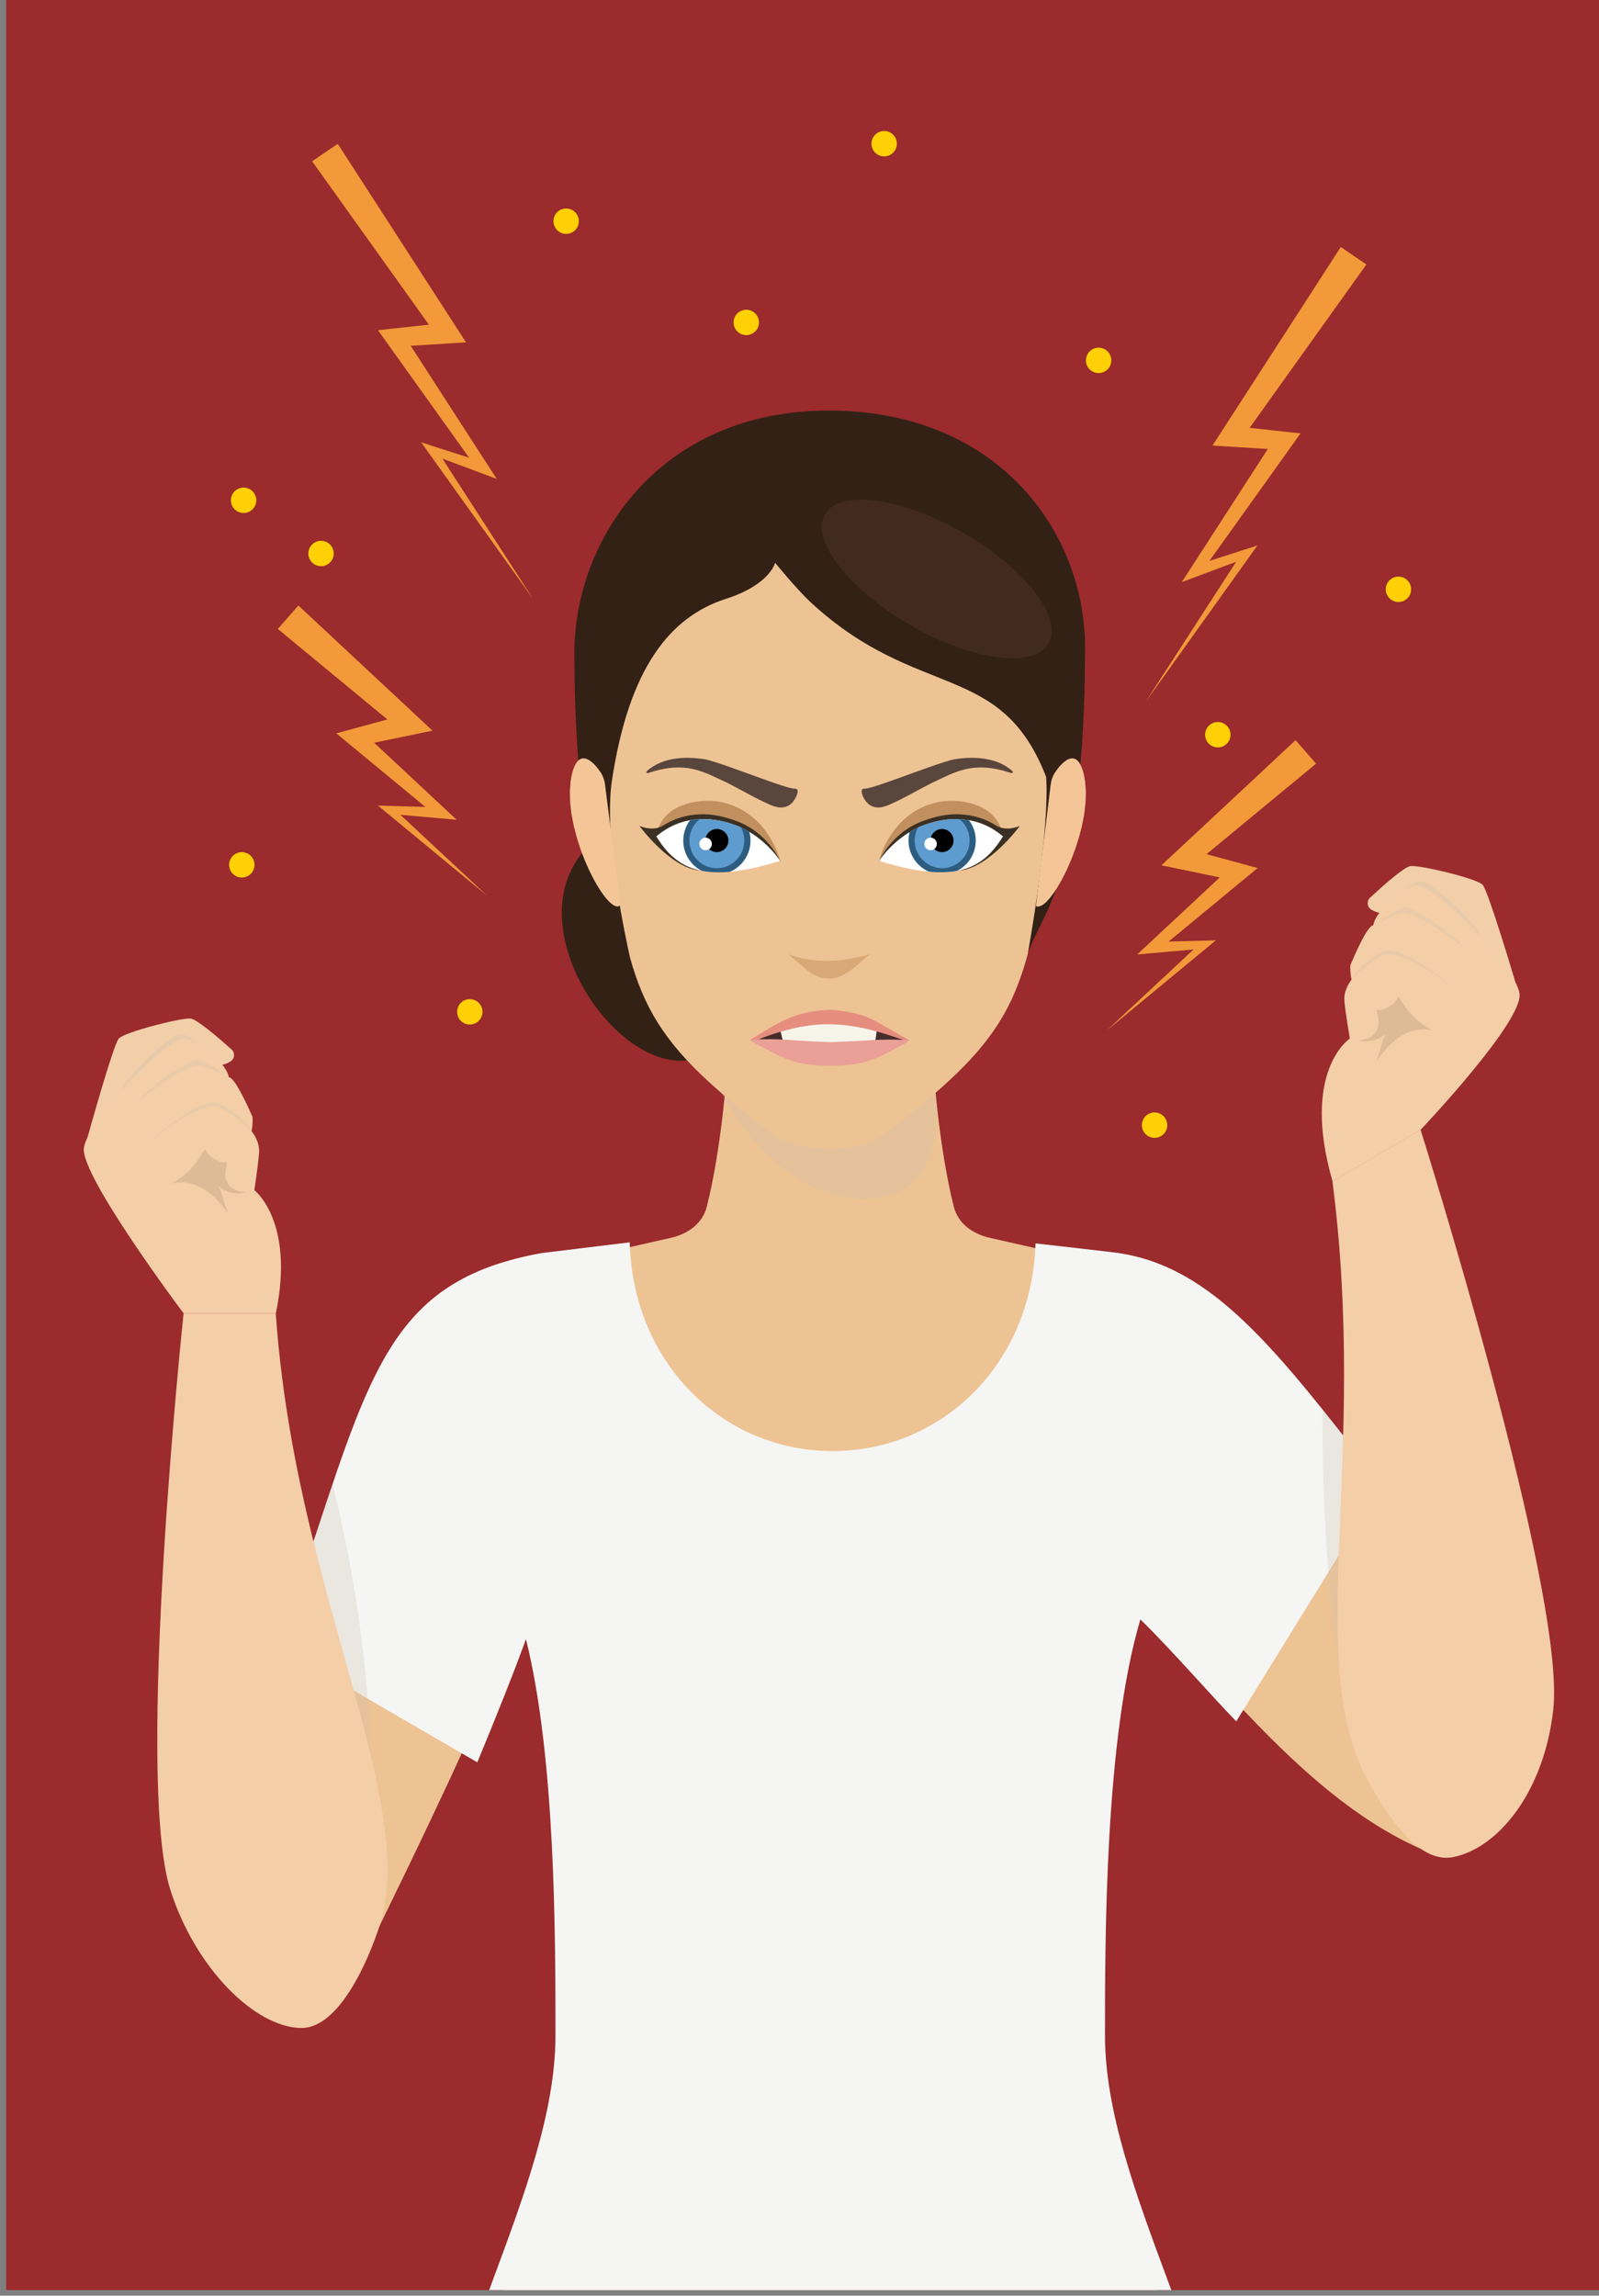 <?xml version="1.0" encoding="UTF-8"?>
<!-- Created with Inkscape (http://www.inkscape.org/) -->
<svg width="159.24mm" height="228.51mm" version="1.1" viewBox="0 0 159.24 228.51" xmlns="http://www.w3.org/2000/svg">
 <rect x="0" y="0" width="159.24" height="228.51" fill="#808080" stroke="none"/>
 <defs>
  <clipPath id="clipPath2436">
   <path d="m0 5789.2h3401.6v-5789.2h-3401.6z"/>
  </clipPath>
  <clipPath id="clipPath2446">
   <path d="m2733.8 2403.6h451.38v647.76h-451.38z"/>
  </clipPath>
  <clipPath id="clipPath2462">
   <path d="m2935.5 2741.4h60.86v-30.16h-60.86z"/>
  </clipPath>
  <clipPath id="clipPath2502">
   <path d="m2964 2908.5h64.82v-44.74h-64.82z"/>
  </clipPath>
  <clipPath id="clipPath2542">
   <path d="m2917.3 2813.5c5.955-9.746 14.128-13.331 34.948-6.91 0 0-4.543 7.116-12.698 10.089-2.265 0.825-5.454 1.696-9.043 1.696-4.138 0-8.808-1.157-13.207-4.875"/>
  </clipPath>
  <clipPath id="clipPath2566">
   <path d="m2733.8 2403.6h451.38v647.76h-451.38z"/>
  </clipPath>
  <clipPath id="clipPath2586">
   <path d="m2992.8 2816.7c-8.152-2.973-12.698-10.089-12.698-10.089 20.821-6.421 28.993-2.836 34.946 6.91-4.398 3.718-9.067 4.875-13.205 4.875-3.588 0-6.777-0.871-9.043-1.696"/>
  </clipPath>
  <clipPath id="clipPath2610">
   <path d="m2733.8 2403.6h451.38v647.76h-451.38z"/>
  </clipPath>
  <clipPath id="clipPath2638">
   <path d="m2819.1 2630.6h17.57v-76.7h-17.57z"/>
  </clipPath>
  <clipPath id="clipPath2654">
   <path d="m3105.2 2651.9h10.6v-78.17h-10.6z"/>
  </clipPath>
  <clipPath id="clipPath2678">
   <path d="m3126.2 2800.8h24.08v-16.09h-24.08z"/>
  </clipPath>
  <clipPath id="clipPath2698">
   <path d="m3113.4 2781.4h31.05v-12.75h-31.05z"/>
  </clipPath>
  <clipPath id="clipPath2714">
   <path d="m3119 2793.6h26.7v-11.89h-26.7z"/>
  </clipPath>
  <clipPath id="clipPath2730">
   <path d="m3115.2 2768.4h21.01v-18.46h-21.01z"/>
  </clipPath>
  <clipPath id="clipPath2734">
   <path d="m3115.2 2768.4h21.01v-18.46h-21.01z"/>
  </clipPath>
  <clipPath id="clipPath2766">
   <path d="m2765.9 2757.7h23.88v-16.4h-23.88z"/>
  </clipPath>
  <clipPath id="clipPath2786">
   <path d="m2772.1 2738.4h30.96v-13.11h-30.96z"/>
  </clipPath>
  <clipPath id="clipPath2802">
   <path d="m2770.6 2750.6h26.59v-12.19h-26.59z"/>
  </clipPath>
  <clipPath id="clipPath2818">
   <path d="m2780.5 2725.4h21.06v-18.35h-21.06z"/>
  </clipPath>
  <clipPath id="clipPath2822">
   <path d="m2780.5 2725.4h21.06v-18.35h-21.06z"/>
  </clipPath>
 </defs>
 <g transform="translate(-308.64 -156.98)">
  <g transform="matrix(.353 0 0 -.353 -655.79 1233.4)">
   <g clip-path="url(#clipPath2436)">
    <path d="m3185.2 2403.6h-451.38v647.76h451.38z" fill="#9b2b2c"/>
   </g>
   <g clip-path="url(#clipPath2446)">
    <g transform="translate(3078.4 2336.4)">
     <path d="m0 0c-8.516 53.063-38.217 98.005-38.217 139.02 0 39.039 0.795 92.821 11.965 123.89l-5.078 93.044s-7.792 1.579-35.764 7.955c-4.734 1.079-8.894 3.966-10.101 8.691-4.229 16.576-5.729 38.676-5.729 38.676h-58.275s-1.502-22.1-5.731-38.676c-1.207-4.725-5.367-7.612-10.101-8.691-27.971-6.376-35.764-7.955-35.764-7.955l-4.937-93.044c11.17-31.069 11.824-84.851 11.824-123.89 0-41.01-29.701-85.952-38.217-139.02z" fill="#eec394"/>
    </g>
    <g transform="translate(2903.7 2815.1)">
     <path d="m0 0c-35.625-21.641 10.283-83.543 32.299-59.348 11.558 12.703-7 74.717-32.299 59.348" fill="#332116"/>
    </g>
    <g clip-path="url(#clipPath2462)" opacity=".28">
     <g transform="translate(2935.5 2741.4)">
      <path d="m0 0c15.053-27.429 35.406-32.904 47.939-29.064 16.163 4.953 12.591 28.889 12.591 28.889z" fill="#cebfac"/>
     </g>
    </g>
    <g transform="translate(3029.2 2852.8)">
     <path d="m0 0c-0.438 2.169-0.989 4.297-1.67 6.368-1.362 4.149-7.27 41.08-60.608 41.08-69.184 0-63.51-31.831-63.51-87.857 0-8.346 2.501-15.289 3.731-21.501 0.82-4.141 1.675-7.908 2.642-11.403 0.485-1.747 0.998-3.426 1.552-5.047 2.21-6.494 5.043-12.094 9.15-17.614 1.026-1.38 2.132-2.755 3.327-4.138 2.393-2.764 5.143-5.559 8.332-8.484 1.596-1.463 3.301-2.956 5.127-4.497 3.65-3.08 7.781-6.343 12.473-9.887 1.011-0.765 2.15-1.424 3.385-1.986 0.41-0.189 0.883-0.304 1.314-0.471 0.861-0.33 1.707-0.675 2.633-0.919 0.565-0.151 1.168-0.22 1.752-0.34 0.849-0.169 1.685-0.369 2.562-0.475 0.646-0.078 1.302-0.078 1.955-0.12 0.787-0.05 1.567-0.142 2.356-0.142 0.059 0 0.115 0.011 0.174 0.011 0.883 3e-3 1.749 0.098 2.624 0.161 0.643 0.051 1.294 0.057 1.927 0.137 0.894 0.117 1.735 0.322 2.594 0.504 0.574 0.122 1.175 0.197 1.728 0.347 0.906 0.248 1.719 0.584 2.552 0.907 0.436 0.169 0.922 0.292 1.335 0.48 1.199 0.551 2.293 1.185 3.24 1.906 37.461 28.455 39.139 38.646 46.334 82.571 0.71 4.326 1.346 8.812 1.785 13.353 0.875 9.084 0.951 18.389-0.796 27.056" fill="#eec394"/>
    </g>
    <g transform="translate(2951.3 2758.9)">
     <path d="m0 0h30.434l5.903-2.998h-42.199z" fill="#472c2c"/>
    </g>
    <g transform="translate(2978.9 2754.8)">
     <path d="m0 0 0.594 4.338c-2.969 2.381-9.503 2.959-13.414 2.959-4.227 0-10.806-0.625-13.852-3.184l0.888-3.821z" fill="#f7f5ea"/>
    </g>
    <g transform="translate(2966.9 2764.6)">
     <path d="m0 0c-11.158-0.208-15.502-3.974-23.171-8.447-0.251-0.157 0.859-0.471 1.123-0.379 5.036 2.105 13.788 5.081 22.122 4.736 8.212-0.262 15.42-2.823 20.367-4.55 0.275-0.089 0.852-0.125 1.288 0.106-9.525 4.97-10.62 7.483-21.729 8.534" fill="#e58e80"/>
    </g>
    <g transform="translate(2966.4 2755.5)">
     <path d="m0 0c-9.77 0.217-14.361 1.218-22.667 0.629 0.181-0.418 1.927-1.33 2.679-1.672 4.593-2.097 8.259-5.653 19.988-5.653s15.531 3.723 20.125 5.82c0.754 0.342 1.534 0.81 2.07 1.385-8.305 0.59-12.425-0.292-22.195-0.509" fill="#eaa096"/>
    </g>
    <g transform="translate(3038.2 2866.8)">
     <path d="m0 0c0 32.351-24.316 66.776-72.298 66.776-47.981 0-71.764-36.545-71.764-68.386 0-36.565 4.716-76.618 15.632-85.68-0.875 4.43-7.521 33.407-5.029 49.809 4.827 31.772 16.423 46.121 32.18 51.181 12.434 3.993 13.853 10.158 13.853 10.158s6.182-7.616 10.213-11.317c30.209-27.755 53.469-16.104 66.248-49.089 1.022-16.239-5.195-49.858-5.195-49.858 3.649 11.445 16.16 20.157 16.16 86.406" fill="#332116"/>
    </g>
    <g clip-path="url(#clipPath2502)" opacity=".74">
     <g transform="translate(3027.9 2867.9)">
      <path d="m0 0c-4.145-7.18-21.617-4.85-39.027 5.203-17.411 10.05-28.163 24.017-24.019 31.196 4.145 7.181 21.618 4.85 39.028-5.199 17.411-10.053 28.163-24.02 24.018-31.2" fill="#472e21"/>
     </g>
    </g>
    <g transform="translate(3028.5 2796.4)">
     <path d="m0 0c0.199 0.25 0.399 0.518 0.603 0.798 0.231 0.317 0.459 0.645 0.694 0.998 0.207 0.312 0.412 0.635 0.621 0.974 0.234 0.38 0.469 0.776 0.703 1.187 0.21 0.367 0.418 0.739 0.626 1.129 0.233 0.436 0.462 0.884 0.692 1.343 0.207 0.418 0.411 0.832 0.615 1.265 0.225 0.481 0.444 0.977 0.662 1.477 0.197 0.45 0.39 0.898 0.581 1.362 0.213 0.521 0.416 1.054 0.619 1.591 0.18 0.479 0.358 0.951 0.529 1.438 0.196 0.553 0.373 1.112 0.553 1.676 0.158 0.492 0.314 0.98 0.461 1.48 0.168 0.576 0.315 1.154 0.466 1.738 0.13 0.5 0.263 0.995 0.378 1.498 0.136 0.596 0.244 1.191 0.359 1.785 0.094 0.49 0.197 0.98 0.276 1.469 0.096 0.617 0.16 1.224 0.23 1.836 0.054 0.464 0.122 0.934 0.158 1.395 0.051 0.628 0.056 1.241 0.072 1.858 0.012 0.431 0.042 0.867 0.036 1.29-0.01 0.673-0.076 1.318-0.134 1.969-0.03 0.344-0.034 0.701-0.079 1.037-0.129 0.976-0.315 1.919-0.571 2.82-0.177 0.628-0.378 1.135-0.586 1.585-0.06 0.13-0.123 0.241-0.187 0.358-0.162 0.303-0.332 0.565-0.508 0.782-0.061 0.075-0.123 0.164-0.185 0.228-0.234 0.244-0.475 0.434-0.722 0.553-0.038 0.018-0.075 0.019-0.112 0.036-0.217 0.087-0.438 0.134-0.659 0.146-0.031 0-0.063 0.018-0.095 0.018-0.046 0-0.092-0.018-0.138-0.022-0.187-0.014-0.374-0.047-0.559-0.103-0.067-0.019-0.131-0.03-0.198-0.056-0.244-0.088-0.486-0.205-0.722-0.349-0.041-0.026-0.077-0.057-0.118-0.081-0.198-0.131-0.391-0.273-0.579-0.426-0.069-0.058-0.135-0.114-0.202-0.172-0.159-0.139-0.31-0.281-0.457-0.429-0.055-0.052-0.108-0.105-0.161-0.158-0.184-0.191-0.358-0.384-0.511-0.564-0.023-0.026-0.039-0.047-0.06-0.075-0.137-0.162-0.253-0.309-0.356-0.443-0.043-0.053-0.071-0.092-0.107-0.141-0.075-0.101-0.135-0.181-0.186-0.25-0.025-0.039-0.041-0.059-0.059-0.084-3e-3 -5e-3 -0.013-0.02-0.029-0.038-0.896-1.161-1.467-2.535-1.64-3.989-0.849-7.14-3.555-29.164-4.166-34.305 0.175-0.107 0.46-0.125 0.672-0.125 0.044 0 0.101 0.038 0.148 0.041 0.139 0.014 0.291 0.075 0.441 0.13 0.176 0.065 0.352 0.128 0.54 0.246 0.165 0.099 0.339 0.236 0.515 0.375 0.199 0.158 0.399 0.32 0.609 0.525 0.186 0.178 0.375 0.384 0.567 0.598 0.219 0.242 0.436 0.496 0.66 0.776" fill="#f4c697"/>
    </g>
    <g transform="translate(2902.8 2796.4)">
     <path d="m0 0c-0.2 0.25-0.398 0.518-0.604 0.798-0.229 0.317-0.458 0.645-0.692 0.998-0.207 0.312-0.413 0.635-0.622 0.974-0.234 0.38-0.468 0.776-0.703 1.187-0.21 0.367-0.417 0.739-0.625 1.129-0.234 0.436-0.462 0.884-0.693 1.343-0.207 0.418-0.412 0.832-0.615 1.265-0.225 0.481-0.443 0.977-0.663 1.477-0.195 0.45-0.388 0.898-0.58 1.362-0.213 0.521-0.416 1.054-0.618 1.591-0.18 0.479-0.358 0.951-0.53 1.438-0.195 0.553-0.372 1.112-0.553 1.676-0.157 0.492-0.316 0.98-0.461 1.48-0.168 0.576-0.314 1.154-0.465 1.738-0.13 0.5-0.264 0.995-0.379 1.498-0.136 0.596-0.246 1.191-0.359 1.785-0.094 0.49-0.196 0.98-0.275 1.469-0.098 0.617-0.161 1.224-0.231 1.836-0.054 0.464-0.121 0.934-0.159 1.395-0.05 0.628-0.056 1.241-0.071 1.858-0.011 0.431-0.041 0.867-0.035 1.29 9e-3 0.673 0.076 1.318 0.134 1.969 0.03 0.344 0.033 0.701 0.078 1.037 0.13 0.976 0.315 1.919 0.57 2.82 0.178 0.628 0.378 1.135 0.587 1.585 0.06 0.13 0.123 0.241 0.185 0.358 0.164 0.303 0.334 0.565 0.511 0.782 0.061 0.075 0.121 0.164 0.184 0.228 0.235 0.244 0.475 0.434 0.723 0.553 0.035 0.018 0.074 0.019 0.111 0.036 0.217 0.087 0.438 0.134 0.659 0.146 0.032 0 0.064 0.018 0.095 0.018 0.047 0 0.092-0.018 0.138-0.022 0.188-0.014 0.374-0.047 0.56-0.103 0.066-0.019 0.131-0.03 0.197-0.056 0.244-0.088 0.486-0.205 0.722-0.349 0.042-0.026 0.077-0.057 0.116-0.081 0.201-0.131 0.393-0.273 0.582-0.426 0.068-0.058 0.133-0.114 0.201-0.172 0.16-0.139 0.31-0.281 0.457-0.429 0.055-0.052 0.109-0.105 0.162-0.158 0.184-0.191 0.357-0.384 0.51-0.564 0.023-0.026 0.039-0.047 0.06-0.075 0.135-0.162 0.254-0.309 0.357-0.443 0.042-0.053 0.071-0.092 0.106-0.141 0.076-0.101 0.136-0.181 0.184-0.25 0.028-0.039 0.043-0.059 0.061-0.084 3e-3 -5e-3 0.013-0.02 0.03-0.038 0.893-1.161 1.466-2.535 1.639-3.989 0.85-7.14 3.791-28.864 4.403-34.006-0.176-0.105-0.696-0.424-0.908-0.424-0.045 0-0.102 0.038-0.149 0.041-0.139 0.014-0.291 0.075-0.443 0.13-0.175 0.065-0.349 0.128-0.539 0.246-0.166 0.099-0.338 0.236-0.514 0.375-0.198 0.158-0.399 0.32-0.608 0.525-0.187 0.178-0.376 0.384-0.569 0.598-0.218 0.242-0.435 0.496-0.659 0.776" fill="#f4c697"/>
    </g>
    <g transform="translate(2966.1 2778.4)">
     <path d="m0 0c-4.176-0.098-8.115 0.662-11.586 1.827 4.4-3.415 6.697-6.832 11.586-6.832 4.887 0 8.98 5.306 11.586 6.832-3.207-0.689-7.086-1.723-11.586-1.827" fill="#d8a976"/>
    </g>
    <g transform="translate(2917.3 2813.5)">
     <path d="M 0,0 C 0,0 0.168,7.347 9.805,9.519 20.7,11.974 31.229,5.595 34.947,-6.91 25.303,-7.294 0,0 0,0" fill="#c1905e"/>
    </g>
    <g transform="translate(2952.2 2806.6)">
     <path d="m0 0c-0.197 0.314-3.662 8.062-12.307 11.212-3.633 1.324-6.877 2.055-10.298 1.919-3.894-0.155-7.243-1.165-10.497-3.209-1.88-1.182-4.562-0.935-6.607-0.069 0 0 8.879-12.105 17.23-12.583z" fill="#3b3024"/>
     <path d="m0 0s-4.543 7.116-12.698 10.089c-4.878 1.777-14.036 3.762-22.249-3.179 5.954-9.746 14.127-13.331 34.947-6.91" fill="#fff"/>
    </g>
   </g>
   <g clip-path="url(#clipPath2542)">
    <g transform="translate(2925.8 2812)">
     <path d="m0 0c0.192-4.777 4.201-8.498 8.955-8.309 4.754 0.19 8.455 4.219 8.263 8.998-0.191 4.778-4.199 8.499-8.954 8.31-4.754-0.192-8.453-4.219-8.264-8.999" fill="#5e9ccf"/>
    </g>
    <g transform="translate(2926.6 2812)">
     <path d="m0 0c0.172-4.288 3.781-7.639 8.047-7.469 4.264 0.173 7.596 3.799 7.424 8.087-0.17 4.287-3.782 7.639-8.045 7.466-4.266-0.17-7.598-3.799-7.426-8.084m-1.744-0.069c-0.21 5.253 3.871 9.699 9.099 9.908 5.229 0.208 9.651-3.897 9.862-9.152 0.209-5.255-3.871-9.699-9.101-9.908-5.229-0.208-9.65 3.896-9.86 9.152" fill="#2c5d81"/>
    </g>
    <g transform="translate(2931.1 2812.2)">
     <path d="m0 0c0.07-1.803 1.582-3.204 3.375-3.132 1.793 0.069 3.187 1.591 3.115 3.393s-1.584 3.204-3.377 3.132c-1.791-0.071-3.185-1.591-3.113-3.393"/>
    </g>
    <g transform="translate(2929.4 2811.3)">
     <path d="m0 0c0.039-0.981 0.86-1.743 1.834-1.704 0.975 0.038 1.732 0.864 1.693 1.843s-0.861 1.744-1.836 1.705c-0.972-0.039-1.732-0.865-1.691-1.844" fill="#fff"/>
    </g>
   </g>
   <g clip-path="url(#clipPath2566)">
    <g transform="translate(3015 2813.5)">
     <path d="M 0,0 C 0,0 -0.168,7.347 -9.803,9.519 -20.697,11.974 -31.226,5.595 -34.946,-6.91 -25.301,-7.294 0,0 0,0" fill="#c1905e"/>
    </g>
    <g transform="translate(2980.1 2806.6)">
     <path d="m0 0c0.198 0.314 3.662 8.062 12.308 11.212 3.632 1.324 6.877 2.055 10.299 1.919 3.892-0.155 7.242-1.165 10.496-3.209 1.88-1.182 4.562-0.935 6.607-0.069 0 0-8.879-12.105-17.229-12.583z" fill="#3b3024"/>
     <path d="m0 0s4.546 7.116 12.698 10.089c4.879 1.777 14.037 3.762 22.248-3.179-5.953-9.746-14.125-13.331-34.946-6.91" fill="#fff"/>
    </g>
   </g>
   <g clip-path="url(#clipPath2586)">
    <g transform="translate(3006.5 2812)">
     <path d="m0 0c-0.189-4.777-4.198-8.498-8.953-8.309-4.754 0.19-8.453 4.219-8.264 8.998 0.193 4.778 4.201 8.499 8.955 8.31 4.754-0.192 8.454-4.219 8.262-8.999" fill="#5e9ccf"/>
    </g>
    <g transform="translate(2998.2 2820.1)">
     <path d="m0 0c-4.266 0.173-7.875-3.179-8.048-7.466-0.17-4.288 3.162-7.914 7.426-8.087 4.266-0.17 7.875 3.181 8.047 7.469 0.172 4.285-3.159 7.914-7.425 8.084m-0.692-17.305c-5.228 0.209-9.309 4.653-9.099 9.909 0.21 5.254 4.633 9.359 9.86 9.151 5.23-0.209 9.311-4.655 9.1-9.908-0.209-5.256-4.633-9.36-9.861-9.152" fill="#2c5d81"/>
    </g>
    <g transform="translate(3001.1 2812.2)">
     <path d="m0 0c-0.071-1.803-1.583-3.204-3.376-3.132-1.792 0.069-3.186 1.591-3.115 3.393 0.072 1.802 1.584 3.204 3.377 3.132 1.792-0.071 3.186-1.591 3.114-3.393"/>
    </g>
    <g transform="translate(2996.4 2811.3)">
     <path d="m0 0c-0.039-0.981-0.861-1.743-1.836-1.704-0.973 0.038-1.73 0.864-1.691 1.843s0.86 1.744 1.834 1.705 1.732-0.865 1.693-1.844" fill="#fff"/>
    </g>
   </g>
   <g clip-path="url(#clipPath2610)">
    <g transform="translate(2953.9 2821.9)">
     <path d="m0 0c-2.189-0.79-4.553 0.494-6.488 1.415-3.393 1.593-6.719 3.584-10.164 5.297-6.655 3.081-11.613 6.323-22.131 2.795-0.541-0.2-0.906 0.183-0.457 0.57 4.627 4.118 11.543 4.046 16.472 3.239 6.408-1.523 23.668-8.797 25.545-8.25 1.242-0.543-0.42-3.423-1.326-4.205-0.469-0.406-0.955-0.683-1.451-0.861" fill="#59463c"/>
    </g>
    <g transform="translate(2978.4 2821.9)">
     <path d="m0 0c2.19-0.79 4.555 0.494 6.49 1.415 3.393 1.593 6.718 3.584 10.163 5.297 6.655 3.081 11.612 6.323 22.131 2.795 0.541-0.2 0.906 0.183 0.457 0.57-4.627 4.118-11.543 4.046-16.472 3.239-6.407-1.523-23.668-8.797-25.544-8.25-1.244-0.543 0.419-3.423 1.325-4.205 0.47-0.406 0.955-0.683 1.45-0.861" fill="#59463c"/>
    </g>
    <g transform="translate(2833.4 2494.6)">
     <path d="m0 0s41.103 82.258 47.254 104.72l4.937 93.044c-57.978-10.453-42.892-52.86-101.76-184.63 0 0 31.864-9.86 49.573-13.131" fill="#eec394"/>
    </g>
    <g transform="translate(3139.3 2525.5)">
     <path d="m0 0c-37.258 12.934-64.176 53.004-87.137 73.804l-5.078 93.044c37.075-5.56 56.792-50.829 121.93-125.56z" fill="#eec394"/>
    </g>
    <g transform="translate(3061.5 2406.4)">
     <path d="m0 0c-9.086 24.498-17.668 47.635-17.668 69.063 0 27.663 0 83.642 9.986 117.25 5.084-4.98 10.418-10.787 15.995-16.86 4.373-4.761 6.371-7.041 11.056-11.89l41.102 66.54c-0.213 0.275-0.432 0.559-0.643 0.835-29.303 37.798-47 60.633-73.637 64.676-0.772 0.16-23.459 2.723-23.459 2.723-1.03-33.886-26.253-58.563-57.24-58.563-31.078 0-56.357 24.841-57.246 58.866l-24.813-3.028c-39.98-7.208-47.458-29.916-63.843-79.672-3.029-9.195-6.467-19.621-10.537-31.25 20.838-12.181 44.365-25.827 56.201-32.681 5.328 12.869 10.308 25.31 13.721 34.734 8.324-33.349 8.326-83.411 8.326-111.68 0-21.428-8.582-44.565-17.668-69.063-8.119-21.89-16.516-44.53-20.502-69.371l-0.683-4.252h232.74l-0.682 4.252c-3.986 24.841-12.383 47.478-20.504 69.371" fill="#f5f5f4"/>
    </g>
    <g clip-path="url(#clipPath2638)" opacity=".28">
     <g transform="translate(2836.7 2553.9)">
      <path d="m0 0c-0.814 31.856-7.016 62.584-10.799 76.699-1.103-2.386-4.01-12.633-6.762-20.739z" fill="#cebfac"/>
     </g>
    </g>
    <g clip-path="url(#clipPath2654)" opacity=".28">
     <g transform="translate(3105.2 2651.9)">
      <path d="m0 0c-0.19-49.538 5.552-78.178 5.552-78.178l5.038 64.475c-5.873 7.578-7.608 10.002-10.59 13.703" fill="#cebfac"/>
     </g>
    </g>
    <g transform="translate(3108 2716.2)">
     <path d="m0 0 24.858 14.612s41.17-130.6 37.436-163.62c-2.598-22.963-15.303-38.747-28.006-41.474-10.31-2.217-19.155 12.33-24.836 22.551-17.488 33.308 0.635 89.977-9.452 167.94" fill="#f4cea7"/>
    </g>
    <g transform="translate(3118.9 2792.9)">
     <path d="m0 0c-1.157 0.734-1.283 2.389-0.279 3.32 3.06 2.848 9.459 8.612 11.353 8.905 2.52 0.382 18.807-3.483 20.416-5.282 1.609-1.798 9.24-27.509 9.24-27.509l-14.312 2.546-3.36 18.123-10.849 1.801s-6.948-5.252-12.209-1.904" fill="#f2cfa9"/>
    </g>
    <g clip-path="url(#clipPath2678)" opacity=".28">
     <g transform="translate(3126.2 2796)">
      <path d="m0 0s4.561 5.682 7.435 4.764c2.875-0.915 13.149-9.659 16.653-15.993z" fill="#cebfac"/>
     </g>
    </g>
    <g transform="translate(3132.9 2730.8)">
     <path d="m0 0s28.953 30.491 27.879 38.374c-1.072 7.884-24.668 31.617-29.467 30.439-2.743-0.673-10.928-6.462-11.797-11.166-1.639-0.166-4.797-7.334-6.474-11.3-0.077-2.436 0.359-4.018 0.359-4.018s-2.285-2.781-2.033-5.957c0.254-3.178 1.534-10.681 1.534-10.681s-13.894-9.059-4.859-40.303z" fill="#f4cea7"/>
    </g>
    <g clip-path="url(#clipPath2698)" opacity=".28">
     <g transform="translate(3144.4 2768.6)">
      <path d="m 0,0 c 0,0 -12.945,12.311 -20.176,12.741 -2.441,0.148 -7.994,-3.512 -10.873,-8.214 0,0 6.951,7.102 10.317,7.111 C -12.759,11.656 0,0 0,0" fill="#cebfac"/>
     </g>
    </g>
    <g clip-path="url(#clipPath2714)" opacity=".28">
     <g transform="translate(3145.7 2781.7)">
      <path d="m0 0c-7.62 7.847-13.45 10.157-16.755 11.89-2.875-0.161-9.944-5.809-9.944-5.809s6.619 4.294 9.124 4.168c5.08-0.253 17.575-10.249 17.575-10.249" fill="#cebfac"/>
     </g>
    </g>
    <g clip-path="url(#clipPath2730)" opacity=".61">
     <g clip-path="url(#clipPath2734)" opacity=".28">
      <g transform="translate(3123.5 2758.8)">
       <path d="m0 0c0.042-0.14 0.089-0.275 0.125-0.42-0.016 0.053-0.059 0.2-0.125 0.42m3.052 9.618c-0.865-3.006-5.24-4.004-5.24-4.004-0.344 0.431-1.007 0.276-0.713-0.76 2.176-7.655-5.438-7.652-5.438-7.652 4.816-1.434 8.442 2.303 8.473 2.333-1.797-1.359-1.606-4.794-3.42-8.381 2.875 3.735 7.773 10.511 15.961 8.884-4.221 2.275-6.635 4.773-9.623 9.58" fill="#6e5e46"/>
      </g>
     </g>
    </g>
    <g transform="translate(2809.9 2679)">
     <path d="m0 0h-26.016s-13.848-131.02-3.7-162.67c7.058-22.009 23.839-38.657 36.831-38.838 10.543-0.147 18.806 18.3 22.371 29.437 10.604 36.094-24.064 93.647-29.486 172.07" fill="#f4cea7"/>
    </g>
    <g transform="translate(2797.2 2750.1)">
     <path d="m0 0c1.145 0.757 1.24 2.411 0.22 3.325-3.112 2.793-9.612 8.444-11.511 8.699-2.525 0.342-18.74-3.812-20.318-5.639-1.578-1.83-8.748-27.671-8.748-27.671l14.264 2.8 3.036 18.18 10.817 1.994s7.039-5.127 12.24-1.688" fill="#f2cfa9"/>
    </g>
    <g clip-path="url(#clipPath2766)" opacity=".28">
     <g transform="translate(2789.8 2753)">
      <path d="m0 0s-4.662 5.601-7.52 4.633c-2.857-0.968-12.974-9.894-16.365-16.286z" fill="#cebfac"/>
     </g>
    </g>
    <g transform="translate(2783.9 2679)">
     <path d="m0 0s-29.08 38.686-28.147 46.588c0.931 7.9 24.102 32.051 28.92 30.958 2.755-0.626 11.041-6.268 11.996-10.953 1.64-0.14 4.924-7.249 6.672-11.185 0.12-2.435-0.287-4.023-0.287-4.023s2.334-2.739 2.139-5.92c-0.197-3.182-1.344-10.709-1.344-10.709s11.488-8.768 6.067-34.756z" fill="#f4cea7"/>
    </g>
    <g clip-path="url(#clipPath2786)" opacity=".28">
     <g transform="translate(2772.1 2725.3)">
      <path d="M 0,0 C 0,0 12.723,12.538 19.945,13.1 22.383,13.289 28,9.729 30.963,5.08 c 0,0 -7.078,6.977 -10.442,6.924 C 12.549,11.882 0,0 0,0" fill="#cebfac"/>
     </g>
    </g>
    <g clip-path="url(#clipPath2802)" opacity=".28">
     <g transform="translate(2770.6 2738.4)">
      <path d="m 0,0 c 7.479,7.983 13.268,10.396 16.54,12.188 2.877,-0.112 10.047,-5.631 10.047,-5.631 0,0 -6.696,4.173 -9.197,4.004 C 12.314,10.219 0,0 0,0" fill="#cebfac"/>
     </g>
    </g>
    <g clip-path="url(#clipPath2818)" opacity=".61">
     <g clip-path="url(#clipPath2822)" opacity=".28">
      <g transform="translate(2793.1 2715.4)">
       <path d="m0 0c0.035 0.147 0.078 0.281 0.118 0.423-0.063-0.223-0.102-0.37-0.118-0.423m-12.557 0.236c8.158 1.772 13.177-4.916 16.116-8.6-1.878 3.553-1.747 6.993-3.568 8.319 0.032-0.03 3.724-3.703 8.514-2.183 0 0-7.614-0.138-5.573 7.556 0.275 1.037-0.392 1.185-0.726 0.745 0 0-4.394 0.923-5.311 3.912-2.901-4.863-5.272-7.402-9.452-9.749" fill="#6e5e46"/>
      </g>
     </g>
    </g>
    <g transform="translate(3100.1 2831.3)">
     <path d="m0 0-32.038-26.456-1.289 5.197 15.335-4.157 4.797-1.299-3.716-3.066-24.866-20.533-1.119 2.724 14.662 0.406 3.27 0.092-2.471-2.041-28.393-23.441 26.924 25.115 0.799-1.949-14.61-1.29-4.463-0.396 3.346 3.12 23.578 21.999 1.084-4.369-15.557 3.223-5.613 1.16 4.324 4.035 30.381 28.344 3.124 2.917 5.806-6.615z" fill="#f2993a"/>
    </g>
    <g transform="translate(3115.1 2971.3)">
     <path d="m0 0-33.333-46.622-2.178 4.571 14.968-1.624 4.449-0.483-2.533-3.543-25.87-36.183-1.783 2.324 14.568 4.683 3.438 1.105-2.069-2.892-29.537-41.316 27.576 42.65 1.371-1.788-14.334-5.356-4.334-1.621 2.552 3.947 24.153 37.353 1.917-4.023-19.965 1.225 2.761 4.269 31.12 48.126 2.319 3.591 7.228-4.92z" fill="#f2993a"/>
    </g>
    <g transform="translate(2819.4 2875.7)">
     <path d="m0 0 30.38-28.344 4.324-4.035-21.17-4.382 1.083 4.368 23.579-22.001 3.346-3.12-19.073 1.688 0.799 1.95 26.923-25.118-28.392 23.443-2.471 2.041 3.27-0.092 14.662-0.405-1.118-2.727-24.867 20.532-3.715 3.067 20.131 5.459-1.289-5.197-32.039 26.453-3.295 2.723 5.807 6.612z" fill="#f2993a"/>
    </g>
    <g transform="translate(2829.7 3005.2)">
     <path d="m0 0 31.119-48.126 2.76-4.269-4.936-0.305-15.027-0.924 1.916 4.023 24.153-37.353 2.55-3.943-4.332 1.619-14.334 5.355 1.37 1.788 27.578-42.648-29.538 41.313-2.068 2.893 3.437-1.105 14.567-4.682-1.781-2.324-25.871 36.185-2.533 3.539 4.449 0.485 14.966 1.624-2.175-4.572-33.333 46.621-2.485 3.477 7.228 4.916z" fill="#f2993a"/>
    </g>
    <g transform="translate(2803.7 2804.3)">
     <path d="m0 0c-0.652-1.868-2.693-2.853-4.559-2.202-1.867 0.65-2.853 2.691-2.203 4.557 0.651 1.869 2.692 2.853 4.559 2.203 1.868-0.651 2.853-2.692 2.203-4.558" fill="#ffd006"/>
    </g>
    <g transform="translate(3061.2 2730.9)">
     <path d="m0 0c-0.65-1.866-2.691-2.854-4.559-2.202-1.866 0.65-2.851 2.691-2.201 4.556 0.651 1.87 2.692 2.854 4.559 2.204 1.866-0.652 2.851-2.693 2.201-4.558" fill="#ffd006"/>
    </g>
    <g transform="translate(2804.2 2907.1)">
     <path d="m0 0c-0.651-1.866-2.692-2.854-4.56-2.202-1.865 0.65-2.851 2.691-2.201 4.56 0.652 1.866 2.693 2.85 4.56 2.2 1.866-0.651 2.851-2.692 2.201-4.558" fill="#ffd006"/>
    </g>
    <g transform="translate(2895.2 2985.8)">
     <path d="m0 0c-0.651-1.865-2.692-2.853-4.56-2.202-1.866 0.651-2.851 2.692-2.2 4.56 0.651 1.867 2.692 2.851 4.559 2.2 1.865-0.651 2.851-2.692 2.201-4.558" fill="#ffd006"/>
    </g>
    <g transform="translate(3130 2882)">
     <path d="m0 0c-0.65-1.868-2.691-2.853-4.559-2.202-1.867 0.65-2.851 2.691-2.201 4.557 0.651 1.869 2.692 2.853 4.557 2.203 1.867-0.651 2.853-2.692 2.203-4.558" fill="#ffd006"/>
    </g>
    <g transform="translate(2826.2 2892.7)">
     <path d="m0 0c-0.315-1.951-2.153-3.275-4.106-2.961-1.952 0.316-3.277 2.155-2.961 4.107s2.154 3.276 4.105 2.961c1.953-0.316 3.277-2.154 2.962-4.107" fill="#ffd006"/>
    </g>
    <g transform="translate(3079.2 2841.6)">
     <path d="m0 0c-0.315-1.952-2.153-3.275-4.105-2.962-1.953 0.317-3.28 2.155-2.961 4.108 0.314 1.952 2.152 3.275 4.105 2.961 1.95-0.317 3.277-2.155 2.961-4.107" fill="#ffd006"/>
    </g>
    <g transform="translate(2978 3009.4)">
     <path d="m0 0c-0.314-1.952 1.012-3.79 2.962-4.104 1.952-0.317 3.79 1.009 4.106 2.961 0.315 1.953-1.009 3.79-2.962 4.105-1.95 0.316-3.79-1.01-4.106-2.962" fill="#ffd006"/>
    </g>
    <g transform="translate(2861.1 2764.6)">
     <path d="m0 0c-0.315-1.952 1.011-3.79 2.961-4.104 1.953-0.317 3.791 1.009 4.107 2.961 0.317 1.953-1.009 3.79-2.963 4.105-1.95 0.316-3.789-1.01-4.105-2.962" fill="#ffd006"/>
    </g>
    <g transform="translate(3038.5 2948.3)">
     <path d="m0 0c-0.316-1.951 1.01-3.79 2.962-4.104 1.95-0.317 3.79 1.009 4.106 2.961 0.315 1.953-1.011 3.79-2.963 4.105-1.951 0.317-3.789-1.01-4.105-2.962" fill="#ffd006"/>
    </g>
    <g transform="translate(2939.1 2959)">
     <path d="m0 0c-0.314-1.952 1.012-3.79 2.962-4.104 1.952-0.317 3.79 1.009 4.106 2.961 0.317 1.953-1.009 3.79-2.962 4.105-1.952 0.316-3.79-1.01-4.106-2.962" fill="#ffd006"/>
    </g>
   </g>
  </g>
 </g>
</svg>
